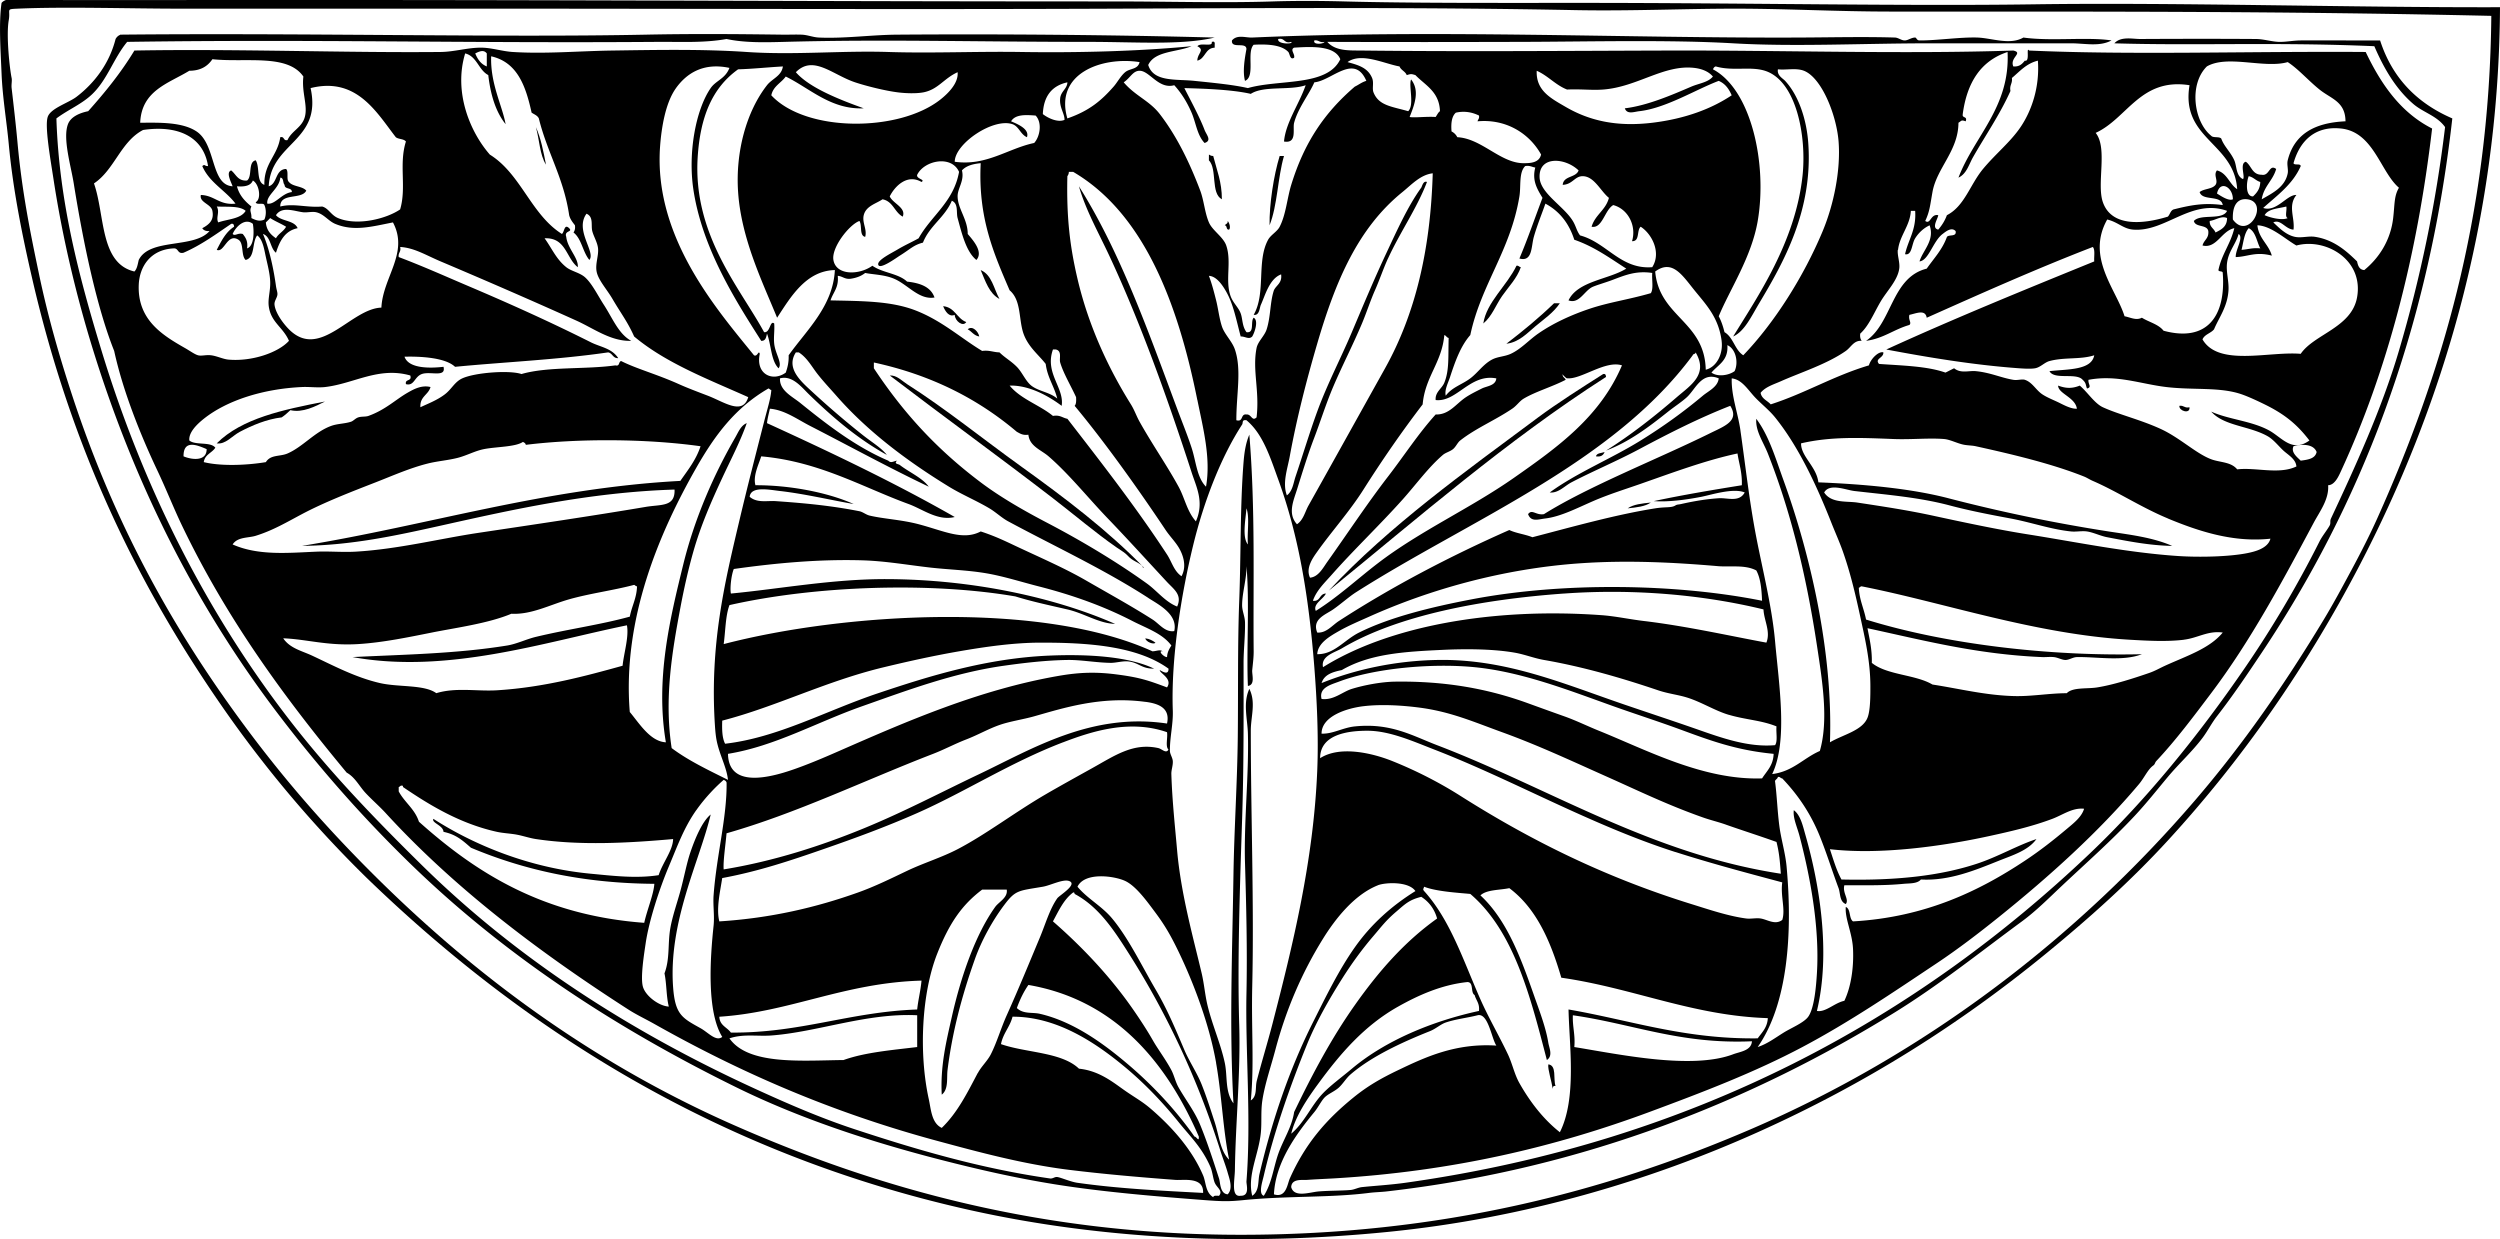 <svg xmlns="http://www.w3.org/2000/svg" viewBox="0 0 568.788 281.918"><path d="M1.336 0c25.173.025 49.78 0 73.272 0 59.423 0 114.92.326 179.08.329 12.278 0 24.306.37 35.814 0 5.228-.168 10.91-.15 16.429 0 15.048.406 34.657.328 53.887.329 36.354 0 73.926.751 102.84.328 32.386-.473 72.605.753 106.13.658-.278 49.626-13.817 92.133-31.872 126.83-12.093 23.243-26.679 44.216-43.701 62.758-8.507 9.269-17.783 17.58-27.599 25.63-19.654 16.115-41.191 29.734-65.716 40.743-24.376 10.942-52.924 19.553-84.116 22.672-31.595 3.16-64.278 1.889-94.958-4.929-57.356-12.745-101.81-41.187-137.35-75.572a269.3 269.3 0 01-32.529-38.444c-19.451-27.92-34.634-58.83-43.69-98.243C5.165 53.983 2.978 43.399 2 32.86 1.508 27.559.578 22.215.357 16.76c-.213-5.25-.67-11.547 0-16.1.241-.307.598-.499.985-.658zm428.46 2.628c-11.809 0-23.196-.652-34.83-.656-11.923-.005-24.048.583-36.8.328-32.987-.659-70.027-.481-104.49-.328-44.922.199-95.586 0-141.94 0H41.092c-11.637-.001-26.353-.482-37.129 0-2.741.122-1.53.125-1.972 2.628-.619 3.504.226 11.127.655 13.143.135.632-.095 1.479 0 2.3.431 3.69 1 8.665 1.315 12.157 1.008 11.206 2.866 20.401 4.928 30.229 2.068 9.854 4.731 18.999 7.557 27.601 8.663 26.36 20.479 48.84 35.486 69.987 10.102 14.234 20.285 26.166 32.201 38.114 23.042 23.104 49.994 43.354 82.801 57.83 32.873 14.505 70.301 24.97 115.33 24.972 45.382.003 82.749-9.688 115.99-23.986 40.469-17.409 74.813-44.173 101.2-74.915 10.94-12.746 20.378-26.38 29.242-41.072 2.154-3.568 4.19-7.356 6.244-11.172 2.059-3.825 4.167-7.938 5.914-11.828 14.336-31.936 25.531-68.368 25.958-114.35-47.54-1.084-89.42-.972-137.01-.972z" clip-rule="evenodd" fill-rule="evenodd"/><path d="M275.7 9.529c.988-.332.583.732.657 1.314-2.203.097-2.095 2.505-3.943 2.957-.036-1.688 1.822-2.353 0-3.286.83-.949 3.57.299 3.28-.985zM275.04 35.157c.264.174.533.344.985.329.793 3.15 1.975 5.911 1.972 9.857-2.583-1.361-1.014-6.872-2.957-8.872.01-.436.01-.875.01-1.314zM291.14 35.486h.987c-1.441 4.912-1.47 11.237-3.286 15.772-.07-4.78.94-11.325 2.3-15.772zM279.31 50.272c.449.458.709 1.622.329 1.972-.758.1-.365-.949-.986-.985.22-.335.76-.342.66-.987zM345.03 60.458c.53-.092.565.31.985.329-.898 2.57-2.774 4.42-4.271 6.571-1.418 2.035-2.296 4.613-4.271 6.243.73-4.857 5.39-8.613 7.55-13.143zM223.12 61.444c2.548 1.067 2.982 4.248 4.271 6.571-2.35-1.251-3.18-4.037-4.27-6.571zM354.88 69.001c-1.433 2.151-3.641 3.627-5.585 5.257-1.764 1.476-3.739 3.651-6.572 3.943 3.787-2.895 7.45-5.912 10.843-9.2h1.31zM214.58 69.658c2.69.268 3.105 2.809 5.257 3.614-.719 1.175-2.57-.208-2.628-1.642-1.28.595-2.16-.799-2.63-1.972zM220.17 74.915c1.091-.962 2.452.601 2.628 1.643-1.23-.195-1.7-1.148-2.63-1.643zM364.74 85.102c.559-.122.62.257.657.657-22.689 14.55-42.563 31.914-63.087 48.63 13.91-14.863 30.86-26.932 47.644-39.429 4.23-3.144 9.87-6.739 14.79-9.859zM495.84 92.331c1.037-.162 1.16.591 2.301.328.2 1.628-2.43.856-2.3-.328zM365.07 102.84c-.278.708-.81 1.162-1.973.985.19-.78 1.24-.72 1.97-.98zM375.58 114.34c-1.286.905-3.269 1.112-5.257 1.315 1.29-.91 3.28-1.11 5.26-1.32zM260.58 145.23c.978.118 1.667.522 2.299.985-.34.53-2.2-.18-2.3-.99zM352.26 242.16c1.966.227 1.084 3.299 1.644 4.93-.56-.122-.621.256-.657.656-.21-1.84-1.16-4.43-.98-5.59z" clip-rule="evenodd" fill-rule="evenodd"/><path d="M27.294 7.886c41.704-.429 86.477.676 119.6 0 11.166-.228 20.819-.135 31.215 0 1.415.019 2.888-.054 4.271 0 1.375.053 2.597.599 3.943.658 5.905.254 11.863-.612 17.743-.658 22.676-.172 48.546.024 72.287.658-7.618 1.784-17.998.985-28.587.985-26.486.001-46.271-.627-69.329 0-4.396.12-9.017.23-13.143-.656-5.135.932-10.414.615-15.771.656-43.469.332-78.492-.627-120.59 0-3.087 3.737-4.458 8.487-7.886 11.828-2.394 2.334-5.443 3.517-8.214 5.586.594 19.065 5.283 36.429 10.186 52.573 9.714 31.985 24.362 60.325 42.714 84.115 9.25 11.99 19.472 22.601 30.229 33.187 21.166 20.829 46.667 37.539 75.901 50.93 7.236 3.314 14.76 6.596 22.672 9.2 13.658 4.496 28.346 8.88 44.358 11.172.644.092 1.053-.406 1.643-.329.855.113 3.011 1.09 4.6 1.314 9.325 1.325 18.765 1.782 28.586 2.301.176-3.735-4.483-2.826-6.242-2.957-8.397-.628-16.537-1.338-24.315-2.3-10.427-1.293-20.625-4.068-29.9-6.573-24.12-6.511-44.868-15.597-64.401-26.613-1.992-1.123-4.032-2.075-5.915-3.286-19.89-12.791-39.323-27.343-55.201-44.687-1.45-1.584-3.13-3.018-4.6-4.601-1.411-1.519-2.372-3.562-4.272-4.599-14.289-17.198-27.349-35.115-37.458-56.187-1.917-3.996-3.592-8.28-5.586-12.486-1.984-4.187-3.898-8.621-5.586-13.144-1.691-4.533-3.207-9.27-4.271-14.128-3.909-9.779-6.974-24.251-9.2-38.115-.653-4.067-2.543-10.229-1.314-13.473.595-1.571 2.393-2.498 4.6-2.956 3.827-4.28 7.461-8.75 10.515-13.8 23.325-.425 47.867.54 69.658.328 3.108-.03 6.111-.991 9.2-.985 2.436.005 4.783.832 7.229.985 7.438.47 15.076-.22 22.672-.328 9.97-.143 20.589-.352 30.558.328 10.828.739 21.533-.342 32.2 0 10.008.322 20.143-.159 30.229 0 13.236.209 27.056-.188 38.771-1.314-3.326 1.384-8.371 1.048-9.857 4.271 1.192 3.914 6.272 3.175 10.514 3.615 4.284.444 8.805.871 12.158 1.642 7.147-2.052 18.088-.311 21.029-6.571-1.291-3.194-6.754-2.857-10.514-2.628-.995.497.271 1.442 0 2.299-.94.61-.973-.948-1.314-1.314-1.37-1.461-4.178-1.863-7.886-1.642-1.675 1.721.457 7.247-1.971 8.214-.568-2.163-.066-5.048.328-7.229-.012-1.741-3.546.042-3.286-1.972 1.183-1.396 3.104-.591 4.6-.656 42.167-1.858 85.061.172 124.53 0 7.261-.032 14.629-.215 21.686 0 .818.024 1.49.695 2.3.656.743-.035 1.469-.654 2.299-.656.328-.001.35.65.987.656 3.838.039 9.216-.774 13.143-.656 3.278.098 7.417 1.786 10.514 0 6.342.891 14.466-.182 20.044.656-2.728 1.488-6.111.651-9.201.658-8.998.017-20.65 0-32.199 0-14.948 0-30.613.822-44.687 0-14.51-.848-33.14-.371-47.972-.329-14.624.04-28.846.06-44.358 0 1.873 2.162 5.13 1.938 7.885 1.972 23.295.275 47.312.064 70.316 0 24.923-.071 53.199.841 77.872 0 2.369.548-.87 1.567 0 3.614 1.434.119 2.032-.598 2.629-1.314 1.253.354.202-3.274.985-2.299 23.566 1.057 49.868.139 76.56.328 3.504 7.338 7.923 13.763 15.113 17.415-3.412 29.137-10.252 55.242-20.699 77.873-.5 1.082-1.397 3.251-2.957 3.285.236 3.194-1.914 5.97-3.287 8.543-7.062 13.234-14.325 26.844-23.329 38.772-3.965 5.253-7.997 10.666-12.485 15.443-.305.325-.278.714-.656.985-1.284.916-2.036 2.782-3.287 4.271-9.118 10.854-20.515 21.104-31.872 30.229-4.554 3.658-9.256 7.265-14.128 10.514-9.949 6.636-19.779 13.339-30.558 19.058-10.785 5.721-22.547 10.234-34.828 14.785-21.179 7.849-44.585 13.526-71.96 15.115-1.75.102-3.969.187-5.914.329-1.082.078-3.52-.344-3.614 1.643.667 2.481 4.197 1.155 6.244.985 2.4-.2 5.097-.151 7.228-.329.913-.076 1.718-.56 2.628-.656 2.742-.291 6.455-.507 9.858-.986 66.483-9.355 116.78-37.877 155.74-74.915 12.985-12.342 24.776-26.936 35.159-42.058a247.153 247.153 0 0017.085-28.915c.646-1.283 1.636-2.445 2.301-3.614.351-.616.014-.971.328-1.643 5.334-11.413 11.478-24.684 15.443-38.115a309.813 309.813 0 0010.514-50.93c-1.856-2.587-4.942-3.296-7.228-5.257-3.844-3.3-6.597-7.848-8.872-13.144-22.357-.971-40.681-.092-59.145-.656 1.483-1.647 4.115-.976 5.915-.985 8.639-.047 17.793-.058 26.286 0 1.734.01 3.604.612 5.258.656 1.545.042 3.226-.318 4.928-.329 5.062-.031 11.514.023 18.072 0 2.78 8.61 8.474 14.309 16.429 17.743-5.525 49.181-21.285 88.498-43.372 121.57-3.287 4.923-6.496 9.712-10.187 14.457-1.196 1.539-2.105 3.364-3.285 4.928-2.367 3.141-5.338 5.819-7.887 8.873-2.523 3.025-4.885 6.015-7.557 8.87-5.304 5.671-11.061 10.736-16.758 16.102-2.799 2.636-5.643 5.514-8.87 7.886-9.283 6.817-18.612 14.321-28.915 20.7-31.789 19.679-70.223 35.566-115.66 40.743-1.257.144-2.66.165-3.942.329-8.839 1.133-18.483.639-28.586 1.642-3.157.314-4.588.329-8.872 0-11.065-.848-23.289-1.855-34.172-3.613-8.991-1.452-17.431-3.394-25.958-5.586-16.372-4.209-32.236-9.501-46.33-16.43-28.041-13.781-53.201-30.38-74.587-51.257-10.795-10.539-20.433-21.521-29.571-33.516-17.864-23.441-32.336-50.856-42.387-83.458-3.479-11.286-6.76-24.597-8.872-38.444-.68-4.458-2.022-11.964-1.315-14.128.653-1.993 4.701-3.168 6.572-4.601 4.114-3.148 7.458-7.588 8.872-13.142.24-.428.569-.757 1.042-.941zm266.48 1.643c-1.692.488-1.413-.996-2.957-.656-.32 1.252 3.61 1.199 2.96.656zm7.56 0c-1.14.263-1.263-.489-2.301-.329-.41 1.092 2.22.803 2.3.329zm-193.21 2.628c.538 1.325 1.292 2.433 2.629 2.958v-2.958c-.69-.917-1.68-.477-2.63 0zm338.44 13.801c-.245 1.012 1.134.401.657 1.643-1.032-.365-.867-.154-1.643.329-.02 6.379-4.94 10.291-5.914 15.771-.555 3.117-.621 4.38-1.643 6.571 1.219.898 1.219-1.694 2.957-1.314-.054.793-1.635 2.923 0 3.287.812-.939 1.5-2.004 1.971-3.287 4.006-2.043 5.256-6.94 8.215-10.514 2.806-3.391 6.249-6.138 8.543-9.529 2.539-3.753 4.38-9.12 3.942-15.115-2.639.646-4.126 2.445-5.914 3.943.176 1.271-.586 1.604-.328 2.958-2.439 5.431-5.862 10.375-8.543 15.114-.9 1.59-1.438 3.752-3.286 4.6 3.592-9.443 11.79-16.025 11.172-28.586-6.12 2.005-9.24 6.989-10.2 14.129zm-335.15 9.199c7.11 4.39 9.375 13.625 16.429 18.072.587-.438.512-2.407 1.643-1.314.938.933-1.195.473-.657 1.972.304 2.692 2.821 4.791 2.628 6.9-2.677-2.033-2.639-6.781-7.557-6.572 1.667 2.297 2.626 4.728 4.929 6.572 1.161.929 3.076 1.236 4.271 2.3 1.595 1.418 2.92 4.162 4.272 6.242 2.048 3.155 3.38 6.678 6.243 8.214-4.587.174-8.507-2.805-12.486-4.599-10.389-4.686-20.771-9.189-30.886-13.471-3.443-1.459-5.972-3.086-9.201-3.286.264 1.139-.489 1.263-.328 2.299 5.714 2.161 10.643 4.394 15.772 6.571 9.785 4.157 19.032 8.343 27.929 12.815 2.196 1.104 4.796 1.348 6.243 3.614-1.263.059-1.274-1.135-2.3-1.314-11.271 1.659-23.856 2.217-34.829 3.286-2.251-2.15-8.088-2.398-11.5-2.3 1.015 2.944 6.533 2.563 8.872 2.3.649 2.515-3.012.944-4.929 1.643-1.721.627-1.714 2.791-3.614 2.3-.286-1.271 1.435-.536.986-1.971-7.204-2.061-12.83 1.868-19.386 2.628-1.692.195-3.554-.08-5.257 0-8.907.415-17.107 3.055-22.343 7.228-1.494 1.191-3.484 3.079-3.286 4.93 1.359 1.161 4.82.218 5.915 1.643-.767 1.205-2.398 1.544-2.629 3.285 3.818.937 9.536.755 14.129 0 1.075-1.761 3.185-1.217 4.929-1.971 3.456-1.496 6.157-4.875 9.857-6.244 1.528-.566 3.113-.494 4.601-.985.529-.175.978-.768 1.643-.985.717-.237 1.653-.099 2.3-.329 3.835-1.366 6.181-3.706 8.871-5.257 1.426-.822 3.252-1.824 5.257-1.314-.489 1.81-2.461 2.138-2.3 4.599 1.673-.806 3.789-1.575 5.585-2.958 1.54-1.183 2.205-2.818 3.943-3.614 2.909-1.33 10.739-1.912 13.471-.985 6.027-1.75 14.54-1.013 21.358-1.972 1.055.289.681-.852 1.314-.985 3.512 1.771 8.092 2.986 13.144 5.257 1.849.832 4.159 1.708 6.571 2.628 3.69 1.408 7.939 4.564 9.2.329-9.157-4.097-18.752-7.753-25.958-13.801-1.501-3.368-3.029-5.281-4.929-8.543-1.259-2.162-3.255-4.311-3.614-6.243-.329-1.77.496-3.605.329-5.257-.138-1.365-1.013-2.731-1.315-3.943-.325-1.305.342-3.259-1.314-3.944-2.743 3.79 2.169 8.72.657 10.515-1.51-1.775-1.754-4.817-3.614-6.244.275-.381.433-.881.328-1.642-.519-.686-1.071-1.34-1.314-2.301-1.221-8.417-5.003-14.273-6.9-22.015-.312-.674-1.061-.91-1.643-1.314-1.328-6.01-3.213-11.463-9.2-12.814-.22 6.244 2.545 11.253 3.286 15.442-2.243-2.796-3.422-6.654-3.943-11.17-2.233-1.164-2.551-4.241-5.257-4.93-2.72 8.967 1.25 18.045 5.6 23.006zm216.2-9.856c-.152-4.448-3.322-5.877-5.586-8.214-.961-.295-1.009-.295-1.971 0-.339-.865-1.303-1.107-1.643-1.972-3.375-.583-8.722-3.278-11.828-.985 2.509.687 4.604 1.279 5.586 3.614.464 1.106-.046 2.352.327 3.286 1.214 3.033 4.154 3.186 7.887 4.272 1.471-1.454.059-5.748.656-7.229 2.05 2.563.755 5.793-.328 8.543 1.004.221 3.921-.149 5.914 0 .33-.439.54-.992.98-1.315zM48.324 13.472c-1.063 1.565-2.639 2.619-5.258 2.628-4.761 2.905-10.86 4.474-11.171 11.83 4.514-.051 9.61-.156 12.814 1.971 4.519 3 3.17 12.179 8.214 12.486-.302-.913-1.593-3.178-.329-3.614 1.114.857 1.488 2.455 3.614 2.3 1.26-.931.154-4.228 1.972-4.601.989 1.531.075 4.964 1.971 5.586-.122-4.941 3.017-6.621 3.615-10.843 1.011-.244.632.903 1.643.658.954-2.121 3.28-2.836 3.943-5.257.72-2.632-.757-5.583-.329-9.201-3.625-5.242-13.135-3.136-20.699-3.943zm192.88 8.872c.195-1.61 1.604-2.143 1.644-3.615-3.507.765-5.418 3.126-5.586 7.229 1.085.86 3.362 2 4.929 1.314.06-1.388-1.23-2.872-.98-4.928zm1.64 4.599c5.06-1.753 7.77-4.115 10.514-7.228.875-.994 1.57-2.391 2.629-3.286 1.09-.924 2.914-.581 3.286-2.3-8.66-1.351-19.4 2.642-16.43 12.814zm259.25-11.828c-4.146 4.104-2.966 12.586.984 15.771.439.548 1.863.111 2.302.658.619 1.769 2.123 3.042 2.956 4.928.592 1.341.359 3.53 1.972 4.271.576-.448-.834-3.582.656-3.943 1.288.904 1.419 2.963 3.615 2.958 1.797.348 1.684-2.509 3.285-1.314-.742 2.652-2.832 3.957-3.285 6.9 2.48-1.433 5.295-2.768 5.914-5.915.169-.858-.235-2.017 0-2.958 1.476-5.894 6.01-8.562 13.144-8.871-.04-4.514-3.248-5.083-5.915-7.229-2.566-2.065-4.823-4.688-7.229-6.242-5.32 1.523-13.69-1.733-18.4.986zm-292.11 5.914c-1.669.298-3.978.193-5.586 0-2.973-.357-7.399-1.479-9.857-2.301-5.171-1.73-9.523-6.305-13.472-2.299 3.054 3.519 9.8 6.19 15.443 8.214-7.41.352-12.271-4.559-17.743-7.229-1.046 1.473-2.855 2.183-3.285 4.271 7.847 8.447 28.996 8.424 38.443.985 1.79-1.408 4.186-3.771 3.943-6.242-3.18 1.44-4.46 3.989-7.88 4.601zm-56.18-.986c-2.487 3.448-3.325 9.316-3.615 13.144-1.576 20.766 13.006 37.312 21.358 47.644.822.433 1.028-1.3 1.314-.329-.995 4.638 2.927 6.444 5.914 4.272.396-1.137.716-2.351.657-3.943 4.053-5.708 10.094-11.136 10.515-19.386-6.561.147-10.063 6.126-13.143 10.843-3.208-7.892-8.14-17.847-8.872-28.586-.623-9.146 1.893-18.323 6.571-24.314 1.179-1.511 3.322-2.092 3.615-4.271-3.429.186-6.681.548-10.186.656-5.975 4.268-8.636 10.969-9.2 20.044-1.098 17.676 9.727 29.81 15.114 39.758 1.426.206 1.315-2.829 2.3-1.972.123 1.598-.167 3.078 0 4.601.255 2.329 1.925 4.436.986 5.586-1.746-1.76-1.648-5.363-2.629-7.886-.185.8-.281 1.69-1.314 1.642-5.43-8.564-13.415-20.806-15.443-34.499-1.226-8.276.532-18.04 3.942-23.001 1.197-1.74 3.334-2.118 4.272-4.599-6.08-1.298-9.84 1.374-12.16 4.596zm256.29 20.044c.996-9.112-1.406-21.729-8.544-23.987-3.346-1.059-7.332.139-11.17-.985-.369.069-.513.365-.658.656 8.759 4.645 12.402 21.582 10.187 34.501-1.416 8.254-6.348 15.561-8.872 21.686.582 1.062.985 2.301 1.314 3.615 2.015 1.162 2.326 4.026 4.271 5.257 7.13-7.43 13.771-17.953 18.072-28.257 2.497-5.985 4.124-13.842 3.613-20.373-.472-6.034-3.838-14.511-7.885-16.1-1.768-.692-4.009-.119-5.915-.329-.263 1.397 1.13 2.072 1.643 2.63 3.108 3.368 4.878 8.83 5.258 14.128 1.098 15.327-5.611 27.165-11.172 36.473-1.822 3.05-3.321 6.37-5.914 7.557 5.45-8.906 14.11-21.368 15.77-36.472zm-111.06-21.358c-1.151 2.698-3.698 5.808-4.599 9.201-.379 1.421.748 4.773-2.3 4.27.363-4.282 3.46-8.551 4.928-12.813-3.569 1.249-9.586.052-12.486 1.971-4.273-.999-11.044-1.203-15.115-1.314 1.37 2.711 3.457 6.519 4.6 9.528.417 1.098 1.731 2.416 0 2.958-1.693-1.757-1.967-4.604-2.958-6.9-1.051-2.436-2.348-4.495-3.943-6.243-3.546.995-5.62-3.302-7.885-3.286-1.538.012-2.065 1.575-3.615 2.628 2.614 3.091 5.842 4.15 8.214 7.229 3.951 5.129 6.875 11.266 9.2 17.414.855 2.26 1.015 4.991 1.972 7.229.797 1.865 3.268 3.298 3.943 5.257 1.271 3.686-.299 7.9.985 11.5.563 1.577 1.799 2.567 2.3 3.943.473 1.297.307 2.876 1.314 4.271 1.931.288.841-2.445 1.643-3.286 1.16.602.228 3.353-.329 4.271-.771.777-1.614-.053-2.628 0-1.042-3.944-1.669-7.344-3.286-10.185-.799-1.406-2.162-3.525-3.943-3.615.726 1.955 1.153 3.652 1.643 5.585.469 1.851.691 4.015 1.314 5.915.602 1.833 2.315 3.368 2.957 5.257 1.575 4.633.318 10.108.329 16.1 1.665.46.902-1.507 2.3-1.314 1.142-.115 1.247 1.671 2.3.658.721-6.066-.996-10.751 0-15.772.3-1.516 1.811-2.725 2.3-4.272.941-2.972.735-6.118 1.644-8.871.555-1.198 1.899-1.604 1.643-3.615-2.668.976-3.631 4.782-4.601 6.9-.335.735-.313 2.521-1.642 2.301 2.841-4.997.599-12.197 3.286-17.087.611-1.112 2.037-1.814 2.628-2.957 1.427-2.762 1.702-6.517 2.629-9.529 2.959-9.616 7.53-16.389 14.458-22.342.894-.421 1.602-1.027 2.629-1.314-2.73-6.343-7.89-.025-11.81.329zm86.41-3.285c-6.892-.781-12.933 4.338-20.7 4.928-2.578.195-5.058-.142-8.215 0-2.668-1.055-4.312-3.135-6.9-4.271-.196 4.558 3.293 6.3 6.571 8.214 5.552 3.241 11.813 4.567 19.716 3.615 7.642-.922 13.585-3.25 18.071-6.244-.624-1.458-1.485-2.677-2.957-3.285-5.249 1.984-12.035 6.225-18.072 6.9-1.2.134-2.762.802-3.284-.658 5.146-.602 10.946-3.142 15.114-4.928 1.778-.764 3.802-.941 4.928-2.301-1.08-1.277-2.75-1.799-4.27-1.97zm91.35 14.785c2.799 3.46.181 11.564 1.644 15.771 1.87 5.38 8.447 5.23 14.785 3.286.492-.493.589-1.384 1.314-1.643 3.629-.901 6.745-1.59 11.172-.985-.346-2.392-4.634-.842-5.257-2.958.957-.795 2.862-.642 3.614-1.643.69-.998-.554-2.228.328-3.285 2.346.612 2.803 3.113 4.601 4.272-.687-10.626-12.891-11.382-10.843-23.658-11.17-1.748-14.14 7.541-21.35 10.843zm-386.74.985c-4.357-5.603-8.901-13.799-19.386-11.171 2.658 12.131-9.037 12.311-9.528 22.343 2.036-.592 1.426-3.832 3.942-3.942.673.532-.015 2.424.657 2.957.867 1.104 3.041.903 3.943 1.971-1.051 2.126-5.947.405-5.915 3.615 3.063-.786 5.98.3 9.528 0 1.456.376 1.989 1.95 3.615 2.629 4.482 1.87 11.119.105 14.128-1.972 1.496-5.011-.325-10.229 1.314-15.444-.456-.637-1.699-.49-2.298-.986zm241.18-5.585c-.935.818-1.139 2.366-.986 4.271.58.297 1.018.735 1.314 1.314 5.559.291 9.835 5.933 15.114 5.915 1.544-.005 3.523-.091 3.944-1.972-2.547-4.617-7.767-8.162-14.458-7.557.103-.444.468-.628.328-1.314-1.54-.756-3.31-1.092-5.24-.657zm-101.2 1.972c1.594.661 4.245 1.8 3.614 3.614-1.485-.643-1.813-2.448-3.286-2.957-4.36-1.507-13.126 4.412-13.143 8.543 7.183 1.019 12.083-3.008 18.072-4.271 1.307-1.415 1.888-4.611.329-6.242-2.04-.137-4.59-.374-5.58 1.313zm-197.48 1.97c-5.106 2.671-6.501 9.052-11.171 12.159 2.528 7.218 1.313 18.182 9.2 20.042.61-.595.75-1.659.985-2.628 2.505-5.052 12.595-2.52 16.101-6.571-.816.048-1.364-.17-1.643-.658 1.881-.988 2.652-2.044 2.3-3.943-.293-1.582-3.021-1.888-2.628-3.614 3.175.11 4.191 2.378 7.885 1.971-2.31-3.056-5.949-4.784-7.557-8.543.653-.546.418.031 1.314 0-1.053-6.688-6.842-9.386-14.786-8.215zm500.1-.327c-5.778-.64-9.365 2.631-10.843 7.886.199.567 1.558-.025 1.642.656-1.834 4.189-5.377 6.67-8.542 9.529 3.053 1.011 5.398-3.071 7.557-2.956-2 2.515-.323 5.169-.656 7.886-1.855-.09-2.902-2.46-4.601-1.643 1.272 1.187 2.851 2.846 4.928 3.286 1.463.309 3.07-.243 4.601 0 4.335.686 7.19 3.306 9.529 5.586.211.993.513 1.896 1.643 1.971 3.267-2.665 5.967-6.646 6.571-11.828.37-3.174.188-5.004 1.314-6.9-4.23-3.625-5.75-12.654-13.14-13.473zm-323.98 10.514c-.272.961 1.959 1.066.986 1.643-3.288-1.917-6.098 1.003-7.229 3.285.699 1.605 3.788 2.558 2.957 4.601-1.869-.979-2.198-3.498-4.6-3.943-1.469 1.007-3.76 1.512-4.272 3.614-.414 1.699.808 3.245.329 4.93-1.384-.259-.64-2.647-1.314-3.615-2.309.841-6.389 6.034-5.915 8.872.595 3.558 5.827 3.498 8.872 1.314 2.223 1.611 5.927 1.739 7.886 3.614 2.967.32 5.395 1.177 6.243 3.615-3.525.598-6.054-2.941-9.2-4.271-2.236-.945-4.74-.935-6.571-1.314-.853.681-1.947 1.119-3.286 1.314-1.378.174-1.836-.575-2.958-.658.282 2.691-1.067 3.752-1.643 5.585 7.412.161 13.838.142 19.386 2.3 5.999 2.334 10.387 6.368 15.115 9.201 1.645-.222 2.543.303 3.942.328 1.291 1.271 2.633 1.958 3.943 3.286 1.242 1.258 1.99 3.245 3.287 4.271 1.658 1.313 4.174 1.468 5.914 2.958-.69-2.815-2.236-4.774-2.628-7.885-1.689-2.2-4.321-4.098-5.258-7.558-.853-3.154-.434-7.069-2.957-9.2-3.549-8.28-7.216-16.441-6.572-28.915-1.809.162-3.338.604-4.271 1.643.601 2.387-1.016 4.058-.986 5.914.044 2.847 2.313 5.242 2.3 8.543 1.053 1.267 3.661 4.044 1.971 5.915-2.324-1.854-3.297-5.975-4.271-9.528-.349-1.271.229-3.301-1.314-3.943-1.592 3.774-5.056 5.677-6.571 9.529-2.129.532-2.963 1.539-5.258 2.957-.733.452-4.777 3.435-4.929 1.971-.105-1.016 3.041-2.551 4.272-3.286 1.878-1.121 3.421-1.778 4.929-2.628 2.902-5.202 7.965-8.244 9.2-15.115-1.74-3.898-7.94-2.589-9.52.656zm141.61.657c.186 3.59 5.511 6.503 7.557 9.857.753 1.234.838 2.201 1.644 3.286 6.08 1.626 9.235 7.796 16.429 7.229 2.121-3.349-.115-7.598-2.629-9.201-.959.794-.142 3.364-1.972 3.286 1.054-3.456-.865-7.301-4.271-8.214-1.957 1.112-2.466 5.416-4.93 4.928.79-2.714 3.231-3.778 3.943-6.571-1.879-1.491-3.307-4.861-5.914-4.928-1.867-.048-2.329 1.875-4.601 1.971.185-2.115 3.02-1.581 3.614-3.285-3.11-2.984-9.12-3.339-8.87 1.642zm-3.28-2.629c-1.477 1.438-.928 4.558-1.314 6.9-2.039 12.386-8.731 20.02-11.172 31.543-2.173 2.449-3.45 6-4.599 9.529-.455 1.395-1.308 2.948-.987 4.271 1.452-1.952 3.688-2.516 5.586-3.943 1.716-1.289 2.93-3.201 4.93-4.271 1.309-.701 2.845-.661 4.271-1.314 2.319-1.064 4.141-3.139 6.242-4.599 3.473-2.415 7.6-4.261 11.501-5.586 4.587-1.56 8.838-2.092 14.128-3.615.662-.981.186-3.099.329-4.599-3.787-.567-6.3.56-9.2 1.642-1.682.628-3.902 1.249-4.601 1.643-1.771 1.002-2.899 3.813-5.257 2.957 2.104-4.425 9.151-4.742 13.143-7.229-3.739-2.392-7.268-4.999-11.828-6.571-1.192-3.735-3.364-6.492-6.571-8.214-.669 1.955-1.89 4.95-2.629 7.558-.628 2.215-.276 5.758-3.286 4.928 1.897-4.455 3.506-9.2 5.257-13.8-1.159-1.932-2.436-3.891-1.642-6.9-.77-.106-1.24-.52-2.3-.33zm-74.59 53.231C268 69.014 260.26 48.526 244.157 39.1h-.986c.014.453-.154.722-.328.987-.224 9.535.611 16.109 2.299 23.329 2.583 11.047 7.281 20.786 12.157 28.586.798 1.277 1.243 2.636 1.972 3.943 2.863 5.128 6.236 9.955 8.872 14.786 1.441 2.643 1.897 5.592 3.943 7.885 1.928-4.427.122-7.75-.986-11.17-5.275-16.287-11.665-34.196-18.729-49.287-2.524-5.393-5.357-10.396-6.9-15.772 9.377 14.857 15.842 33.146 22.343 50.601 1.083 2.908 2.318 5.924 3.286 8.872 1.032 3.137 1.187 6.767 3.286 8.871 1.15-6.5-.68-13.36-1.96-19.713zm43.37-32.202c-1.054 2.305-1.873 4.773-2.957 7.229-1.064 2.413-1.923 5.098-2.958 7.557-2.073 4.931-4.511 9.615-6.571 14.458-1.62 3.808-2.971 8.114-4.271 11.5-1.433 3.733-2.641 7.665-3.942 11.83-.797 2.548-2.173 5.504 0 7.885 1.464-.965 1.823-2.834 2.629-4.271 5.848-10.43 11.601-20.788 17.414-31.214 6.858-12.303 10.337-26.887 10.844-44.358-2.808.325-4.804 2.574-6.9 4.271-10.104 8.185-15.224 20.239-19.386 34.501-2.408 8.249-4.632 16.822-6.244 25.628-.526 2.884-1.714 6.064-.656 8.872 1.307-.953 1.492-2.849 1.971-4.271 1.71-5.077 3.165-9.944 4.93-14.786 2.276-6.252 5.352-12.08 7.886-18.072 2.579-6.102 5.124-12.192 7.885-18.072 2.395-5.101 4.89-10.648 7.886-14.786.207-.285.452-1.668 1.315-1.314-2.26 5.951-6.1 11.39-8.86 17.405zm196.82-14.129c.842-.801 1.603-1.682 1.643-3.285-1.021-.292-1.53-1.098-2.628-1.314-.53 1.222-.82 4.667.99 4.599zm-451.79 1.643c1.795.299 3.278-2.366 5.586-2.628.045-1.141-1.665-.525-1.643-1.643-.458-.418-.143-1.61-.986-1.643-.222 2.563-3.224 3.943-2.957 5.914zm-3.286-5.257c-.468 1.175-1.822 1.464-3.614 1.314.536 2.093 1.841 3.416 3.286 4.601-.534 1.077.074 1.256 0 2.629.923.456 1.889.868 2.957.329.427-.955.427-2.333 0-3.286-.228-.648-1.833.08-1.971-.658 1.358-.744.775-4.168-.658-4.929zm446.87 2.958c.951.595 2.665 1.767 3.615 1.314.04-2.759-2.93-4.462-3.61-1.314zm6.9 1.314c-1.819-.238-3.449.84-3.285 4.601 3.55 4.888 8.38-3.937 3.29-4.601zm-461.65 5.257c2.185-.773 5.143-.771 6.243-2.629-1.341-1.178-4.171-.866-6.572-.985.742 1.291-.241 2.496.329 3.614zm465.59-1.643c1.206.555 3.983 1.265 5.258.658-.741-.245-.129-1.844-.328-2.629-1.83.473-4.11.492-4.93 1.971zm-29.9 3.286c-2.264-.178-3.481-1.731-5.915-2.3-4.854 8.626 2.039 15.867 3.944 22.014 1.326.239 2.615 1.024 3.942.329 1.616 1.012 3.781 1.476 4.928 2.958 9.904 2.688 14.219-3.304 13.472-13.143-.005-.543-.91-.185-.985-.658.751-3.63 2.786-5.977 3.614-9.529-2.929.606-4.012 4.71-7.229 3.943.285-1.249 1.484-1.582 1.314-3.285-.299-1.563-2.952-.772-3.286-2.301 1.567-1.719 6.507-.064 7.558-2.3-8.1-2.885-14.01 4.845-21.35 4.272zM76.258 50.93c-1.566-.663-2.521-2.197-4.271-2.628-.906-.225-2.09.089-2.958 0-1.945-.202-4.875-1.493-6.242.656 1.184 1.444 4.155 1.102 4.928 2.958-2.912.594-4.082 2.928-4.928 5.586-1.352-1.058-1.152-3.667-2.958-4.271 1.563 3.646 2.47 8.354 2.958 11.828.124.892.381 1.441.328 1.972-.077.768-.75 1.462-.657 2.299.226 2.042 2.264 4.667 3.615 5.915 6.947 6.414 13.869-5.044 20.7-5.257.326-6.921 6.318-12.45 2.629-19.386-4.685.916-8.884 2.131-13.144.328zm355.52 5.913c-.137 1.305.521 2.869.329 4.271-.376 2.735-2.848 5.11-4.271 7.558-1.579 2.717-2.65 5.456-4.6 7.229-.105.761.052 1.261.327 1.642-1.799-.131-2.418 1.461-3.613 2.301-4.271 2.998-10.284 4.895-14.786 6.9-1.612.718-3.488 1.256-4.601 2.629.25 1.392 1.532 1.752 2.3 2.628 7.875-2.531 14.318-6.493 22.344-8.873.396-1.473 2.199-3.268 3.286-2.957.109 1.292-2.047 1.404-.986 2.63 5.311.384 10.903.488 15.114 1.971.671-.314 1.301-.671 1.973-.985 1.5 1.239 3.346.504 4.928.656 3.357.325 5.738 1.507 8.543 1.972.97.16 1.978-.221 2.629 0 1.715.58 2.476 2.293 3.942 3.285 1.137.769 2.76 1.38 3.943 1.972 1.188.595 2.719 1.389 3.943 1.314-.36-2.601-4.248-3.414-4.271-5.257 1.742.648 3.151.72 4.929 0 1.748 1.479 3.363 4.057 5.257 4.928 3.524 1.625 8.543 2.816 13.144 4.93 4.375 2.009 8.039 5.599 11.499 6.9 2.028.761 4.483.558 5.915 2.3 4.296-.501 9.466 1.241 13.472-.658-.137-1.7-1.869-2.609-2.957-3.614-1.162-1.074-2.238-2.513-3.614-3.285-4.196-2.361-9.92-2.3-12.815-5.586 3.94 1.797 9.117 2.087 13.145 4.271 2.95 1.6 5.242 5.165 9.199 2.301-2.844-3.724-5.706-6.017-10.187-8.214-1.625-.798-3.695-1.762-5.257-2.301-4.948-1.703-10.851-.904-17.085-1.642-5.89-.698-11.324-2.869-17.743-1.643-.13 1.001.863 1.672-.329 1.971-.322-.698-.14-1.224-.985-1.971-1.453-1.725-6.453.102-7.558-1.972 4.021-.482 9.567-.152 10.187-3.614-3.136 1.021-6.77.392-10.187 1.314-1.131.305-2.064 1.438-3.286 1.644-.967.163-2.354.089-3.614 0-10.643-.765-21.048-2.547-30.229-4.272 15.405-7.048 31.364-13.542 47.316-20.042-.09-1.116.254-2.665-.329-3.286-12.955 5.007-25.361 10.563-37.787 16.1-.311-1.984-2.406-.971-3.942-.656-.292 1.198.58 1.75 0 2.299-3.499.991-5.899 3.082-9.856 3.614 5.993-4.082 5.742-14.408 13.799-16.429 1.619-2.324 3.564-4.321 4.601-7.228.501-.595 2.253.062 1.972-1.314-.94-1.009-2.282.148-2.957.657-2.184 1.643-3.154 6.019-5.257 6.244.77-2.55 3.508-4.771 2.3-8.214-1.234.563-2.441 1.6-3.287 2.956-.826 1.329-.693 3.968-2.299 3.615.722-3.331 2.591-5.515 2.299-9.858h-.985c-.17 3.363-2.57 5.671-2.91 8.865zm70.97-6.571c-.078 1.392.958 1.67 1.314 2.628 1.31-.661 2.625-1.317 2.629-3.285-1.28-.598-2.5.455-3.94.657zm-442.26.329c.142 1.829 1.139 2.803 2.3 3.614.566-1.077 1.733-1.552 2.299-2.628-1.149-.713-2.489-1.234-3.614-1.971-.32.335-.649.664-.985.985zm-2.957.329c-1.802-1.455-3.901.668-4.6 2.3.55.58 1.101-.292 2.3 0 .624.799 1.224 1.625.985 3.286 1.706-.555 1.581-4.085 1.315-5.586zm-15.772 6.571c-1.441.346-1.079-1.111-2.3-.985-5.23.277-7.703 4.142-7.886 8.214-.361 8.033 5.402 11.543 10.515 14.457 1.17.667 2.182 1.422 2.958 1.643.788.225 1.766-.138 2.957 0 1.297.15 2.751.875 3.943.985 5.368.492 11.391-1.601 13.8-4.272-1.354-3.142-4.126-4.192-4.6-7.885-.226-1.753.409-3.5.329-5.586-.071-1.834-.576-3.73-.986-5.586-.371-1.676-.686-4.015-1.972-4.928-1.212 1.525-.422 5.054-2.628 5.586-1.086-.996-.354-3.808-1.643-4.601-2.511-1.623-3.257 3.084-4.929 2.3 1.045-2.021 2.065-4.068 3.943-5.257-.038-.401-.098-.778-.658-.657-3.458 2.347-6.796 4.813-10.843 6.572zm481.69 23c3.055-4.48 11.552-5.951 12.815-12.813 1.578-8.582-7.114-13.633-13.801-11.83-2.711-1.581-5.778-4.487-8.871-4.599.334 3.06 2.531 4.258 3.285 6.9-3.756-.979-5.503.274-8.215.328-.048-1.781 1.875-4.417.658-5.257-.607 2.288-2.276 3.873-2.629 6.571-.267 2.042.452 4.107.328 6.244-.215 3.724-2.197 6.253-3.285 8.871-.726.917-2.148 1.138-2.629 2.301 3.64 6.249 15.09 2.672 22.33 3.284zm-13.47-23.658c1.449-.084 2.542-.524 4.271-.328-.835-1.575-1.019-3.801-2.628-4.601-1.04 1.144-1.19 3.182-1.64 4.929zm-118.28 20.7c-.69-5.13-3.22-7.884-5.915-11.17-2.93-3.572-5.202-7.524-9.2-4.601.911 10.37 11.271 11.291 11.5 22.344 2.51-.609 4-3.626 3.61-6.573zm-68.02 14.459c-4.729 6.177-9.249 12.719-13.472 19.386-3.156 4.985-7.272 9.561-10.514 14.128-1.079 1.52-2.655 3.735-1.644 5.915 1.912-.169 2.947-2.212 3.943-3.614 4.647-6.541 9.101-13.293 13.8-19.386 3.668-4.753 6.95-9.83 10.843-14.129 3.079.097 4.59-2.417 6.9-3.942 1.135-.75 2.463-1.387 3.614-1.972 1.1-.558 3.142-.623 3.286-2.3-6.006-1.135-8.998 5.467-13.801 4.93-.159-1.822 1.424-2.597 1.973-3.944 1.141-2.808.866-5.847.985-10.185-.47-.079-.555-.542-.985-.658-.57 6.324-4.36 9.431-4.93 15.762zm65.71-7.229c1.466 1.071 4.005.6 5.258-.329.924-1.929.32-5.052-1.643-5.914.26 3.541-2.13 4.445-3.62 6.243zm-147.85 7.558c-3.001-2.271-7.507-4.739-11.829-4.601 2.512 3.074 6.787 4.384 9.857 6.9 1.601-.286 2.18.449 3.287.656 7.742 10 15.676 20.19 22.671 30.887 1.094 1.672 1.552 3.744 3.287 4.928 1.205-2.206.452-4.744-.657-6.571-.802-1.322-2.032-2.558-2.958-3.943-6.372-9.542-13.927-20.115-20.701-28.257.378-.389.372-1.162.329-1.972-1.168-2.55-2.922-5.494-3.615-7.886-.263-.908.472-2.619-.986-2.958h-.657c-1.94 5.412 2.63 8.693 1.98 12.814zm19.71 43.699c-10.089-6.526-21.497-11.822-31.872-17.416-1.496-.806-2.782-2.074-4.272-2.956-2.996-1.778-6.264-3.13-9.2-4.929-9.714-5.954-18.583-12.655-25.629-20.701-1.45-1.655-2.894-3.174-4.271-4.928-1.309-1.666-2.363-3.714-4.272-4.929h-.657c-2.305 3.56 1.042 6.499 3.615 8.872a199.729 199.729 0 0011.5 9.857c2.148 1.708 4.297 2.967 5.586 4.6-6.765-3.721-12.564-8.771-17.744-13.801-1.651-1.603-3.776-4.38-6.571-3.614-.15 2.761 2.782 4.115 4.6 5.586 6.139 4.966 12.667 10.007 20.043 13.143.614.643 1.204.102 1.972 0-.779.755.316.718.657.987 2.017 1.585 5.124 2.912 6.572 4.928-9.1-4.328-18.27-9.354-26.944-13.8-3.025-1.551-5.835-3.657-9.2-3.943-.232 1.083-.527 2.1-.657 3.286 14.657 6.7 29.124 13.59 42.715 21.357-3.866.949-7.204-1.746-10.515-2.958-10.534-3.85-20.286-9.66-33.515-10.843-.619 1.936-1.899 4.472-1.314 6.571 7.662-.034 16.325 1.587 22.344 4.271-4.778-.806-11.231-2.334-16.758-2.957-2.362-.266-6.637-1.189-6.9 1.314 1.698 1.469 3.993.854 5.915.987 6.704.462 12.674 1.04 19.057 2.299.76.15 1.506.796 2.3.985 3.173.76 7.253.935 11.172 1.972 5.829 1.542 10.079 3.772 14.128 1.643 3.184 1.044 5.244 2.039 7.886 3.285 5.702 2.69 11.156 5.032 16.1 7.887 5.191 2.996 10.424 5.871 15.114 8.871 1.51.965 2.841 2.952 4.929 2.629.86-3.83-3.57-6.03-5.91-7.54zm123.87-55.2c-18.194 24.608-50.519 37.329-76.558 53.887-1.64 1.042-3.434 2.675-5.258 3.942-1.736 1.208-4.841 2.18-3.613 5.257 2.059.166 3.378-1.624 4.928-2.628 12.072-7.828 25.237-14.716 38.772-20.701 1.553.748 3.629.971 5.257 1.643 9.067-2.357 18.945-5.148 27.93-6.571 2.43-.386 3.658-.075 4.6-.658.417-.258.594-.167 1.314-.329 3.069-.687 5.696-1.12 8.543-1.314 2.01-.137 4.657.992 5.915-1.314-2.607-1.092-7.705.564-9.857.985-3.669.719-7.588 1.211-10.844.987 6.498-1.388 13.25-2.523 20.043-3.615.116-2.853-.628-4.848-.985-7.228-7.161 1.535-14.316 4.203-22.015 6.9-3.514 1.23-7.354 2.424-10.843 3.943-3.712 1.614-7.403 3.53-10.843 3.943-1.646.198-3.268.868-3.943-.985.918-1.242 1.782.326 3.614 0 10.155-6.359 25.792-12.478 37.786-18.401 3.333-1.646 6.739-2.817 4.601-6.243-7.125 2.789-13.96 6.26-20.701 9.856-5.123 2.734-10.72 5.086-15.441 7.558-1.578.825-2.978 2.509-4.93 2.299 6.221-4.532 13.912-7.621 20.7-11.828 5.197-3.222 9.779-6.537 14.129-10.187 1.26-1.058 3.434-2.007 3.614-3.943-3.881-1.6-5.259 2.459-7.229 4.272-1.208 1.112-2.892 2.187-4.271 3.286-4.289 3.418-8.844 6.899-14.128 8.871 5.764-3.617 11.223-7.943 16.101-12.157 3.105-2.685 7.234-5.149 4.271-10.187 0 .431-.57.297-.66.654zm-186.3 2.958c6.909 10.446 14.562 18.615 24.314 25.958 4.626 3.482 10.06 6.558 15.115 9.2 7.928 4.143 15.889 8.926 22.672 13.8 2.358 1.694 4.142 4.158 6.9 5.257 1.215-2.694-.771-3.938-2.3-5.586-4.567-4.923-8.988-9.791-13.471-14.457-4.526-4.712-8.773-10.047-13.472-14.129-1.709-1.485-4.32-2.27-4.6-4.928-1.286.19-1.908-.283-2.629-.658-8.716-7.384-19.298-12.902-32.529-15.771v1.315zm157.72 2.299c-.369-.042-1.435-1.445-.985-.656.079.468.542.553.656.985-3.114 1.616-6.774 2.643-9.528 4.271-.964.571-1.562 1.579-2.629 2.3-3.91 2.645-8.261 4.428-11.828 7.229-.614.482-.99 1.446-1.643 1.971-.717.576-1.655.765-2.3 1.314-3.277 2.798-6.172 6.811-9.2 10.186-5.359 5.973-11.063 11.38-16.101 17.085-1.576 1.786-3.483 3.581-4.272 5.915 1.764.229 1.441-1.627 2.958-1.644-.629 1.317-3 2.363-2.3 3.943 4.98-3.108 9.39-7.211 14.129-10.843 9.574-7.336 20.962-12.447 30.886-19.385 10.114-7.072 19.67-13.946 24.644-25.63-3.78-1.228-9.35 3.288-12.49 2.937zm39.43 11.829c1.125 7.774 2.013 16.049 3.615 24.315 1.477 7.611 3.581 15.909 4.272 23.656.885 9.933 2.951 22.695-.658 30.229 4.761-.605 7.1-3.634 10.843-5.257 2.028-6.999.569-15.896-.656-23.985-2.508-16.539-6.103-30.862-11.172-43.701-1.022-2.591-2.868-5.151-2.629-7.887 2.895 3.861 4.387 9 6.243 14.129 6.01 16.609 11.249 39.02 10.515 59.473 3.011-1.771 7.361-2.65 8.542-5.586.665-1.651.662-5.115.658-7.229-.011-5.778-1.308-11.15-2.3-15.771-1.164-5.422-2.343-10.232-3.944-14.787-.761-2.166-1.795-4.463-2.628-6.571-3.427-8.677-7.523-17.428-12.813-23.985-1.356-1.681-3.194-3.101-4.601-4.601-1.623-1.73-2.956-4.03-5.258-4.272-.13 3.96 1.38 7.739 1.98 11.834zm-221.14-9.529c-7.524 4.357-12.174 10.604-16.429 18.072-8.347 14.651-16.835 34.327-15.114 55.53 2.205 2.631 4.656 6.712 8.214 6.9-2.438-14.409.979-28.321 3.943-40.416 2.645-10.791 7.123-20.76 11.829-28.915.709-1.228 1.282-2.762 2.629-3.285-1.466 4.182-3.616 8.245-5.586 12.486-2.45 5.271-4.879 10.788-6.571 16.756-1.137 4.008-2.11 8.3-2.958 12.815-1.871 9.963-3.693 20.692-1.971 31.873 3.818 2.862 8.354 5.007 12.814 7.228-.327-3.025-1.996-5.749-2.628-9.2-.155-.848-.264-1.992-.328-2.957-1.243-18.533 2.199-32.657 5.586-46.986 1.85-7.829 3.795-15.311 5.585-22.343.731-2.874 1.541-5.374 1.644-7.229-.31-.001-.37-.268-.64-.331zm111.06 157.71c1.145-4.481 2.452-8.654 3.614-13.143 4.62-17.861 9.321-36.997 10.187-57.501.333-7.916-.084-16.32-.658-23.658-1.291-16.521-3.646-30.157-8.214-42.715-1.808-4.971-3.47-10.351-7.229-13.471-1.105-.168-.729.591-.986.985-4.688 7.204-8.628 17.137-11.171 27.601-2.693 11.078-5.03 25.595-4.6 37.458.111 3.064-.701 6.187-.658 9.2.011.729.602 1.519.658 2.301.07.988-.359 2.001-.329 2.956.192 6.111.821 11.783 1.314 17.416.864 9.862 3.688 19.879 5.586 27.928.566 2.401.746 4.85 1.314 7.229 1.072 4.489 3.009 8.762 3.943 13.142.659 3.09-.011 6.562 1.971 9.201-.962-17.208-.277-33.779 0-51.916.158-10.357.874-21.022.986-31.542.11-10.299-.057-20.776.328-30.887.415-10.853.186-21.432.986-31.543.2-2.526.565-4.491 1.314-6.243 1.395 16.946.837 33.818.986 49.287.012 1.283-.165 2.676-.329 4.271-.106 1.032.74 3.346-.985 3.613-.35-7.949.402-19.386-.329-27.271.067 2.878-.966 5.938-.986 8.871-.009 1.341.628 2.563.658 3.944.063 3.019-.329 6.171-.329 9.2 0 11.733.079 23.029-.329 35.486-.531 16.227-1.089 32.329-.657 46.987.323 10.928-.827 21.892-.985 32.857-.035 2.417-.948 6.289 1.314 5.913 2.151.058 1.259-2.579 1.314-3.285 1.117-14.172-.271-29.599 0-42.715.207-9.992-.048-20.071-.328-29.573-.284-9.598.906-20.005.657-29.571-.087-3.316-1.171-6.982.329-10.185 1.544 3.122.329 6.277.329 9.528 0 18.622.765 39.461.328 58.157-.227 9.747.478 17.762-.328 25.958 1.49-.95 1-2.97 1.33-4.29zm207.34-128.14c-6.057-2.508-11.525-6.14-17.085-8.543-.72-.31-1.336-.731-1.972-.985-7.404-2.963-16.583-5.119-24.644-6.9-.83-.185-1.713-.164-2.629-.329-1.547-.281-3.185-1.201-4.599-1.314-3.467-.279-7.486.161-11.501 0-7.739-.309-14.279-.582-21.029.985-.025 3.017 3.495 5.244 3.942 8.873 10.541.425 21.014 1.394 29.573 3.614a372.898 372.898 0 0036.472 7.558c4.734.734 9.901 1.311 14.458 3.285-5.183-.082-10.153-1.09-14.787-1.971-1.575-.299-3.1-1.088-4.6-1.314-1.132-.171-2.475.115-3.615 0-4.572-.462-9.162-2.095-13.799-2.957-4.737-.881-9.331-1.771-13.8-2.958-6.937-1.842-14.156-2.421-21.688-3.286-1.986-.228-5.657-1.856-6.898.329 1.62 2.504 5.113 1.929 7.557 2.3 5.682.865 11.408 1.728 17.086 2.957 6.998 1.518 14.824 3.187 21.686 4.272 11.081 1.754 22.622 4.154 34.173 4.929 5.034.337 11.771.147 15.771-.658 1.667-.335 4.691-1.06 5.257-3.286-8.37.91-16.19-1.63-23.33-4.59zm-373.6-16.76c-.07-.369-.365-.511-.657-.656-1.677 1.163-6.055 1.084-8.872 1.642-2.032.404-3.864 1.44-5.914 1.972-2.251.583-4.666.747-6.9 1.314-4.115 1.043-7.981 2.771-11.829 4.272-5.68 2.214-11.682 4.536-16.757 7.229-3.445 1.828-6.613 3.717-10.515 4.928-1.706.53-4.14.222-5.257 1.972 5.849 2.592 12.629 1.914 19.058 1.642 2.992-.126 5.913.168 8.872 0 9.587-.546 19.212-2.964 27.929-4.272 12.456-1.866 26.209-3.896 38.115-5.914 3.541-.6 6.72.043 6.571-3.942-19.477.603-37.307 4.667-53.229 8.214-10.424 2.321-20.38 4.476-31.543 4.599 28.877-4.706 55.179-13.133 86.087-14.786 1.701-2.461 3.572-4.751 4.6-7.885-12.29-1.72-27.7-1.798-39.76-.32zm-77.869 2.63c1.96.822 5.272 1.167 5.257-1.643-2.325-1.01-5.292-2.15-5.257 1.64zm480.05-2.3c-.63 1.379.778 2.429 1.642 3.285 1.633-.229 3.29-.433 3.615-1.971-.68-1.79-3.11-1.87-5.26-1.32zm-237.89 22.34c-.217-2.631.435-6.131-.329-8.214-.14 2.17-1.06 6.64.33 8.21zm-21.68 24.32c.962-.05 1.615-.466 2.3 0-1.248-.213.308 1.377.985 1.313.047-.932.318-1.613.986-2.628-2.03-2.753-5.654-3.927-8.872-5.586-6.492-3.348-13.54-5.888-21.358-7.886-3.947-1.009-7.938-2.289-11.829-2.958-4.258-.732-8.471-.824-12.814-1.314-5.128-.581-10.19-1.491-15.443-1.644-9.835-.287-19.671.621-29.244 1.971-.57 1.376-.913 4.45-.657 5.586 10.935-1.032 23.175-3.334 35.487-3.285 19.616.078 38.289 4.205 51.915 10.185-3.606-.069-7.018-2.405-10.843-3.285-4.822-1.109-8.156-1.821-11.829-2.957-19.359-3.336-45.488-2.459-65.058 1.971-.922 2.475-.9 5.891-1.314 8.872 27.38-7.14 72.36-9.85 97.57 1.65zm128.47-19.39c-9.977-.851-20.312-1.366-30.886-.658-18.114 1.215-34.97 6.173-48.301 12.159-2.18.977-4.812 2.087-6.9 3.285-2.015 1.156-4.797 2.716-4.928 5.257 3.889.056 6.115-3.23 9.528-4.929 6.977-3.472 16.282-5.771 25.629-7.558 20.924-3.998 46.69-3.558 66.044.329-.103-2.635-.34-5.138-1.314-6.9-2.61-1.36-5.83-.72-8.87-.98zm-246.43 4.27c-4.771 1.264-10.075 1.947-14.786 3.285-4.421 1.257-8.609 3.532-13.144 3.286-5.232 2.201-12.598 3.176-18.071 4.271-5.408 1.082-11.16 2.281-16.757 2.629-7.058.438-11.757-1.114-17.086-1.314 1.522 2.284 4.244 2.857 6.572 3.942 4.786 2.234 9.849 4.958 15.443 6.243 4.258.979 10.1.31 12.814 2.301 4.473-1.364 9.284-.38 13.801-.658 10.704-.656 20.271-3.282 28.586-5.586.293-2.918 1.48-6.576.986-9.199-18.924 3.877-40.911 11.133-62.43 7.229 11.87-.587 23.579-.754 35.158-2.628 2.229-.361 4.343-1.438 6.571-1.973 7.435-1.783 14.524-2.721 21.358-4.599.444-2.404 1.549-4.147 1.643-6.9-.34 0-.41-.26-.67-.33zm352.56 12.49c-3.981.479-8.4.213-12.157 0-21.638-1.23-42.29-8.443-61.116-12.157-.328-.001-.39.266-.656.328.141 2.817 1.172 4.744 1.644 7.229 18.017 5.604 41.606 8.38 62.758 7.886-4.325 1.688-10.35.559-14.786.657-.939.021-1.781.673-2.629.657-.806-.016-1.691-.566-2.629-.657-.884-.087-1.819.034-2.629 0-14.93-.617-27.362-3.901-39.758-6.571.475 2.483 1.063 4.851.987 7.886 3.438 2.804 9.869 2.615 13.8 4.929 6.103.936 12.168 2.487 18.729 2.628 3.904.084 7.795-.639 11.828-.656 1.318-1.396 4.615-.948 6.9-1.314 3.877-.622 8.389-2.105 11.83-3.286 1.353-.464 2.297-1.042 3.613-1.644 4.933-2.251 10.127-3.895 13.143-7.557-3.4-.47-5.63 1.24-8.85 1.63zm-140.96-10.52c-18.942 1.358-38.013 4.998-50.601 12.486-1.564.931-4.813 1.689-4.271 4.271 14.879-9.303 38.448-13.645 63.414-11.828 3.082.223 6.356.937 9.53 1.314 9.718 1.155 19.593 3.396 27.928 4.928 1.024-2.518-.56-5.082-.656-7.557-13.48-3.28-29.25-4.76-45.34-3.61zm-90.03 17.09c-7.207-5.213-18.533-5.938-29.243-5.915-6.075.014-12.605.967-18.4 1.973-5.945 1.03-11.616 2.298-17.086 3.613-13.332 3.206-24.514 8.98-36.801 12.157-.068 2.039-.024 3.968.657 5.257 12.032-1.398 22.859-7.48 34.829-11.499 11.873-3.987 24.683-7.925 38.772-8.544 9.099-.399 18.288.219 23.986 2.958-2.878.044-3.496-1.406-5.915-1.644-1.245-.121-2.761.344-3.942.329-3.32-.041-6.732-.706-9.857-.657-4.921.076-9.94.675-14.458 1.313-11.434 1.618-21.976 5.601-32.201 9.201-10.402 3.661-19.861 9.106-30.558 10.843.164 9.06 12.552 4.483 17.415 2.629 2.67-1.019 5.308-2.155 7.885-3.286 15.126-6.632 31.807-13.942 49.944-17.085 4.792-.832 8.584-.918 13.143-.329 5.328.687 7.244 1.37 11.5 2.957 1.376-2.006-1.773-3.265-1.643-3.942.64.36 2.03 1.25 1.98-.34zm127.49 10.51c-3.187-.943-6.229-2.921-9.529-3.942-2.08-.645-4.264-.864-6.57-1.644-8.308-2.804-16.923-5.325-25.958-6.899-2.226-.389-4.39-1.255-6.571-1.643-5.527-.983-12.426-.844-16.429-.657-8.987.417-16.66.917-23 4.601-2.09.429-4.015 1.022-4.601 2.956 7.669-3.104 16.739-5.071 26.286-5.257 15.704-.304 28.85 5.456 42.716 10.186 5.476 1.868 10.945 3.669 16.429 5.586 5.566 1.945 11.622 4.15 17.743 3.614.646-.887.194-2.87.327-4.271-3.46-1.41-7.02-1.5-10.85-2.64zm-11.17 3.29c-4.931-1.812-10.133-3.479-15.114-5.257-10.114-3.609-20.771-7.808-31.543-8.872-9.818-.969-22.886.256-30.888 3.286-1.797.681-4.62 1.366-3.942 3.943 2.764.343 4.722-1.63 6.9-2.3 2.787-.858 6.736-1.604 9.857-1.644 11.443-.15 21.121 1.616 30.229 4.929 2.731.993 5.499 1.993 8.215 2.957 2.739.974 5.228 2.214 7.886 3.286 10.991 4.434 23.8 11.286 37.129 10.843 1.064-1.674 2.549-2.928 2.629-5.586-8.54-.82-14.39-3.02-21.37-5.59zm-121.58-6.24c-10.14-1.377-18.811 1.456-25.301 3.286-2.571.725-5.451 1.123-7.886 1.972-2.527.88-4.962 2.286-7.557 3.285-2.604 1.003-4.974 2.289-7.557 3.286-15.626 6.029-30.995 13.514-46.986 18.072-.223 2.633-.797 6.267-.657 8.215 11.542-1.875 22.425-5.48 31.543-9.201 9.354-3.816 17.87-8.33 26.615-12.486 11.961-5.687 25.516-14.081 42.714-11.499.81-3.67-2.15-4.57-4.91-4.94zm132.09 27.93c-1.731-.614-3.496-1.021-5.258-1.644-7.981-2.814-14.619-6.047-21.686-9.199-8.102-3.614-15.656-7.167-23.986-10.187-6.387-2.314-11.678-4.657-18.729-5.586-4.043-.532-8.784-.811-12.815-.328-3.785.453-9.543 2.263-9.528 6.242 2.526.107 4.833-1.363 7.558-1.643 8.222-.843 13.117 2.128 18.729 4.271 25.477 9.731 48.604 24.72 78.201 29.244-.227-3.179-.396-4.887-.986-7.229-4.12-1.47-7.85-2.65-11.48-3.93zm-150.82-18.73c-11.895 4.543-22.364 11.324-33.187 16.1-7.131 3.146-14.079 5.688-21.357 8.215-7.16 2.485-14.636 5.026-23 6.571-.425 2.895-1.403 6.876-.657 9.857 11.807-.749 22.111-3.205 31.543-6.571 3.871-1.383 7.401-3.134 11.172-4.93 3.757-1.789 7.905-3.055 11.5-4.928 6.492-3.384 12.949-8.355 20.043-12.486 2.924-1.703 6.753-3.824 10.514-5.915 5.267-2.928 9.406-5.868 15.115-4.599.804.178 1.788 1.364 2.3.327-.754-.67-.119-2.729-.329-3.942-8.55-2.99-17.21-.16-23.64 2.3zm139.32 24.97c-19.219-6.157-36.881-16.363-54.872-23.329-4.738-1.833-10.096-4.252-15.115-4.271-4.547-.018-10.847.841-10.843 6.242 4.614-2.957 12.085-1.084 16.429.658 5.632 2.257 10.921 5.018 15.443 7.886 16.148 10.238 32.979 18.557 52.573 24.643 4.064 1.263 8.423 2.745 12.484 3.285 1.025.137 2.227-.16 3.286 0 1.553.237 3.297 1.563 4.929.329.772-2.372-.435-5.431 0-8.543-8.27-2.21-16.38-4.37-24.31-6.91zm22.67-16.1c.437 3.299.516 6.59.985 10.187.388 2.971 1.356 6.096 1.643 9.199 1.406 15.301.249 31.312-6.571 41.072 2.172-.71 3.941-2.061 5.914-3.286 1.723-1.071 4.591-2.227 5.586-3.614 1.406-1.964 1.802-7.091 1.972-9.857.662-10.821-1.651-22.448-3.942-31.215-.554-2.115-1.552-4.143-1.314-5.914 1.541 1.127 2.064 3.623 2.628 5.586 3.318 11.569 5.772 27.068 2.629 40.086 1.976.377 4.017-1.849 6.242-2.299 1.493-3.104 2.18-7.542 1.972-11.83-.179-3.687-1.885-6.905-1.643-9.528 1.184.46.666 2.62 1.643 3.286 16.605-.948 28.928-7.063 39.101-13.801 3.507-2.322 6.531-4.713 9.528-7.229 1.511-1.268 3.405-2.717 3.943-4.6-2.672-.272-4.799 1.383-7.229 2.3-4.723 1.783-9.792 2.925-14.458 3.942-10.134 2.212-24.642 4.323-36.143 2.958.789 2.388 1.503 4.849 2.629 6.899 12.216.285 22.362-.794 30.886-3.615 4.778-1.58 8.952-4.072 13.471-5.584-1.867 2.605-5.36 3.655-8.543 4.928-5.312 2.126-11.264 4.63-17.743 4.271-.816.992-2.613.854-3.942.985-4.328.429-8.941.314-13.472.329-.461 1.788 1.151 3.215.329 4.271-1.47-.587-1.198-2.422-1.644-3.615-1.432-3.837-2.692-7.92-4.271-11.828-2.123-5.257-5.036-9.468-8.543-13.143-.42-.019-.455-.421-.985-.328-.1.46-.56.55-.68.98zm-245.44 6.57c-2.84 4.052-4.276 8.147-6.243 12.814-2.07 4.912-4.485 12.2-5.257 17.414-.404 2.73-1.199 7.722-.657 9.857.549 2.169 3.684 4.486 5.914 4.601-.583-2.265-.483-5.213-.986-7.558 1.249-3.237.729-6.742 1.315-10.186.469-2.757 1.55-5.798 2.3-8.543.857-3.14 1.432-6.332 2.3-8.872 1.012-2.962 2.626-6.938 4.6-8.542-2.464 10.458-9.697 24.442-8.542 39.429.474 6.159 2.104 6.893 6.243 9.2 1.765.983 3.515 3.112 4.929 1.972-3.613-5.847-2.733-18.098-1.972-25.301.241-2.275-.163-4.657 0-6.9.659-9.056 3.059-17.741 2.958-25.629-.069-.368-.365-.512-.657-.657-1.73 1.5-4.18 3.97-6.24 6.91zm-36.48 6.57c-1.404-.211-2.843-.71-4.271-.986-1.446-.28-3.16-.339-4.6-.657-8.42-1.863-15.328-6.087-21.358-10.187-.018-.2-.049-.389-.328-.328-.33-.002-.391.267-.657.328v.985c1.331 2.505 3.668 3.999 4.6 6.9 13.067 11.686 28.22 21.286 51.258 23.002.635-2.901 2.171-6.552 2.3-8.873-16.539-.109-30.006-3.29-41.729-8.214-2.078-1.83-3.473-3.018-6.243-3.614-.06-1.483-2.778-2.028-2.3-2.957 9.223 5.938 21.832 11.177 35.815 12.486 4.938.461 10.308 1.138 15.443.327.868-2.775 3.257-5.685 3.286-8.213-10.12.9-21.11 1.52-31.21 0zm154.76 50.93c-1.575-8.942-5.214-18.393-8.542-25.299-1.814-3.766-3.191-6.099-5.258-8.873-1.906-2.559-4.417-6.07-6.9-7.228-2.466-1.149-9.202-2.095-10.843 1.314 2.285 2.749 5.514 4.382 7.886 7.228 3.749 4.499 6.857 10.993 9.857 16.102 2.69 4.58 4.418 8.746 6.572 13.8 1.133 2.66 2.87 5.194 3.943 7.886 1.09 2.734 2.05 5.751 2.958 8.544 1.023 3.146 1.251 6.565 3.286 8.542-1.42-6.93-1.65-14.56-2.97-22.01zm-54.21 2.3c.81-1.527 2.176-2.734 2.958-4.272 1.355-2.668 2.287-5.914 3.615-8.872 2.714-6.047 5.067-11.777 7.557-17.743 1.257-3.011 2.22-6.427 3.943-8.87.46-.654 4.83-3.235 2.628-3.943-1.395-.449-4.182 1.017-5.914 1.314-5.596.961-6.197.688-8.872 4.271-2.628 3.52-5.076 7.958-6.572 12.157-2.979 8.363-5.193 16.742-6.243 25.3-.224 1.829.267 4.357-1.314 5.586-.344-6.55 1.013-12.039 2.3-17.743 2.066-9.154 5.349-18.68 9.857-24.972.838-1.169 2.921-2.111 2.629-3.943h-5.586c-4.69 3.521-7.521 7.764-10.186 14.458-3.616 9.081-4.253 22.801-1.971 33.186.519 2.365.633 5.491 2.957 6.571 3.62-3.5 5.85-8.07 8.2-12.51zm91.01-42.71c-5.434 2.154-9.774 7.783-12.485 12.157-4.726 7.621-8.37 15.952-10.845 25.301-1.014 3.829-2.391 7.762-2.956 11.5-.37 2.442-.108 4.854-.329 7.229-.469 5.038-3.154 9.782-1.971 14.457 1.668-1.103 1.27-3.34 1.644-4.928 2.955-12.588 6.923-24.06 12.155-34.501 2.938-5.858 5.914-11.957 9.53-17.087 3.691-5.238 8.339-9.416 13.799-12.813-1.58-2.28-6.92-1.97-8.55-1.32zm10.52 1.31c5.979 6.618 8.959 15.918 12.814 24.644 1.844 4.174 4.259 8.3 6.242 12.485 1.032 2.177 1.479 4.535 2.629 6.571 2.487 4.403 5.543 8.295 9.2 11.172 3.888-7.671 2.136-19.839 1.972-27.929 14.102 2.437 26.294 6.782 43.044 6.57.951-1.349 2.178-2.421 2.3-4.599-17.116-.543-30.643-6.86-46.987-9.2-2.426-8.308-5.682-15.785-11.828-20.373-2.265.474-5.162.316-6.571 1.644 5.994 5.581 9.143 14.062 12.157 22.673 1.22 3.482 2.716 7.321 3.285 10.843.192 1.183 1.112 2.991-.327 3.942-3.793-14.609-7.498-29.304-17.416-37.787-2.579-.252-7.716-.537-10.514-1.642-.11.48-.38.57.02 1zm-44.69 64.07c-.463-1.645-1.163-3.406-1.642-4.928-5.198-16.461-12.34-31.483-20.701-44.688-3.419-5.4-6.902-10.83-12.486-13.801-.019-.2-.048-.389-.328-.327-2.145 1.579-3.284 4.163-4.601 6.571 5.939 5.182 11.429 10.896 16.101 17.085 2.01 2.663 4.137 5.85 5.586 8.215.948 1.548 1.171 2.05 1.972 3.286 1.226 1.896 2.334 3.475 3.286 5.257.625 1.174.928 2.687 1.643 3.942 1.62 2.854 3.645 5.417 4.928 8.544 1.654 4.029 3.071 8.484 4.271 12.157.321.981.203 3.479 1.971 3.615 1.27-1.3.39-3.55 0-4.92zm44.03-62.75c-2.782.681-3.745 1.718-5.584 3.285-2.434 2.072-3.296 3.294-5.259 5.586-2.706 3.163-4.981 6.305-7.228 9.857-2.866 4.533-5.844 9.773-7.887 14.785-3.827 9.396-7.565 20.033-9.857 29.902-.348 1.501-1.263 4.156 0 4.599 1.835-2.852 2.17-6.317 3.286-9.528 1.098-3.155 3.119-6.129 3.615-9.529 4.152-8.645 8.519-16.832 13.8-24.313 5.338-7.563 11.208-14.354 18.729-19.716-.63-2.23-1.88-3.83-3.61-4.94zm-159.69 27.27c.073 2.008 1.771 2.392 2.628 3.614 15.988.106 27.041-4.721 42.386-5.257.24-2.28.782-4.256.986-6.571-17.65.5-29.87 7.17-46.01 8.22zm154.43-2.3c-7.704 4.339-13.136 10.694-18.07 17.414-2.643 3.596-5.281 7.513-6.244 11.501 3.047-2.564 4.5-6.368 7.229-9.201 1.761-1.829 4.336-3.707 6.571-5.586 7.611-6.394 18.254-10.825 28.914-13.143.194-1.727-.667-2.401-.984-3.613-.988-.546-.143-2.927-1.644-2.958-5.82.61-11.09 2.95-15.78 5.59zm-84.11-4.93c-1.076 1.553-1.934 3.323-2.629 5.257 1.496 1.435 3.52.911 5.258 1.315 7.686 1.781 14.55 6.835 20.042 11.499 5.814 4.938 11.038 10.625 15.115 16.429.481-.005 1.042 1.387.986 0-7.32-16.9-19.06-31.11-38.78-34.5zm-58.49 11.5c-3.182.235-6.391-.418-9.529.656 4.298 6.125 16.373 5.035 25.958 4.93 4.834-1.738 10.895-2.248 16.757-2.957v-7.229c-11.41-.57-22.69 3.82-33.19 4.6zm100.88 33.51c-.416-1.091-.505-2.506-.986-3.614-1.925-4.432-4.571-6.883-7.229-10.185-3.653-4.541-7.788-8.846-12.158-12.486-7.13-5.943-15.812-11.52-25.629-11.501-.6 2.357-2.148 3.767-2.628 6.242 5.763 2.014 13.769 1.784 17.743 5.586 4.853.507 8.012 3.332 10.843 5.257 2.373 1.615 3.683 2.303 5.586 3.944 4.791 4.132 9.339 9.244 11.828 15.115.68 1.602.486 3.844 2.3 4.928.061-.486.794-.301 1.314-.329.98-1.14-.57-1.89-.97-2.96zm59.8-38.11c-2.377.604-4.927.865-7.229 1.644-1.167.395-2.264 1.434-3.613 1.972-6.425 2.562-13.334 5.763-18.072 9.856-.988.854-1.687 2.095-2.629 2.957-1.023.939-2.448 1.433-3.285 2.302-.722.747-1.453 2.258-2.301 3.284-4.094 4.968-8.858 11.425-9.199 18.73 2.801.881 3.03-2.303 3.613-3.615 3.558-7.998 8.306-13.396 14.458-18.399 3.298-2.683 6.349-4.405 10.186-6.244 6.143-2.941 13.044-6.183 22.344-5.586-1.11-1.69-1.86-7.51-4.28-6.9zm22.01 7.23c10.403 1.692 26.757 5.192 36.144 1.643 1.587-.6 4.13-.809 4.271-2.957-16.278.727-27.133-3.974-40.744-5.915-.11 2.64.59 4.46.33 7.24z" clip-rule="evenodd" fill-rule="evenodd"/><path d="M121.92 28.915c1.125 2.491 1.714 5.515 2.3 8.543-1.42-2.191-1.49-5.731-2.3-8.543zM202.43 85.431c1.579-.11 2.759 1.215 3.943 1.971 8.83 5.631 17.219 12.45 25.958 18.729 9.847 7.077 19.655 14.497 27.929 23.001-.279.06-.31-.128-.328-.329-1.05-.992-2.175-1.098-3.287-2.3-.755-.818-1.214-.992-2.628-1.972-4.692-3.252-9.624-7.448-14.458-11.172-11.94-9.2-24.84-18.567-37.12-27.929zM73.952 91.344c-2.102 1.064-5.097 2.651-7.885 1.972-.627.578-1.246 1.163-1.972 1.644-3.448.417-6.701 1.801-9.528 3.285-1.748.917-3.248 2.923-5.258 2.628 5.693-5.694 15.108-7.669 24.643-9.526z" clip-rule="evenodd" fill-rule="evenodd"/></svg>